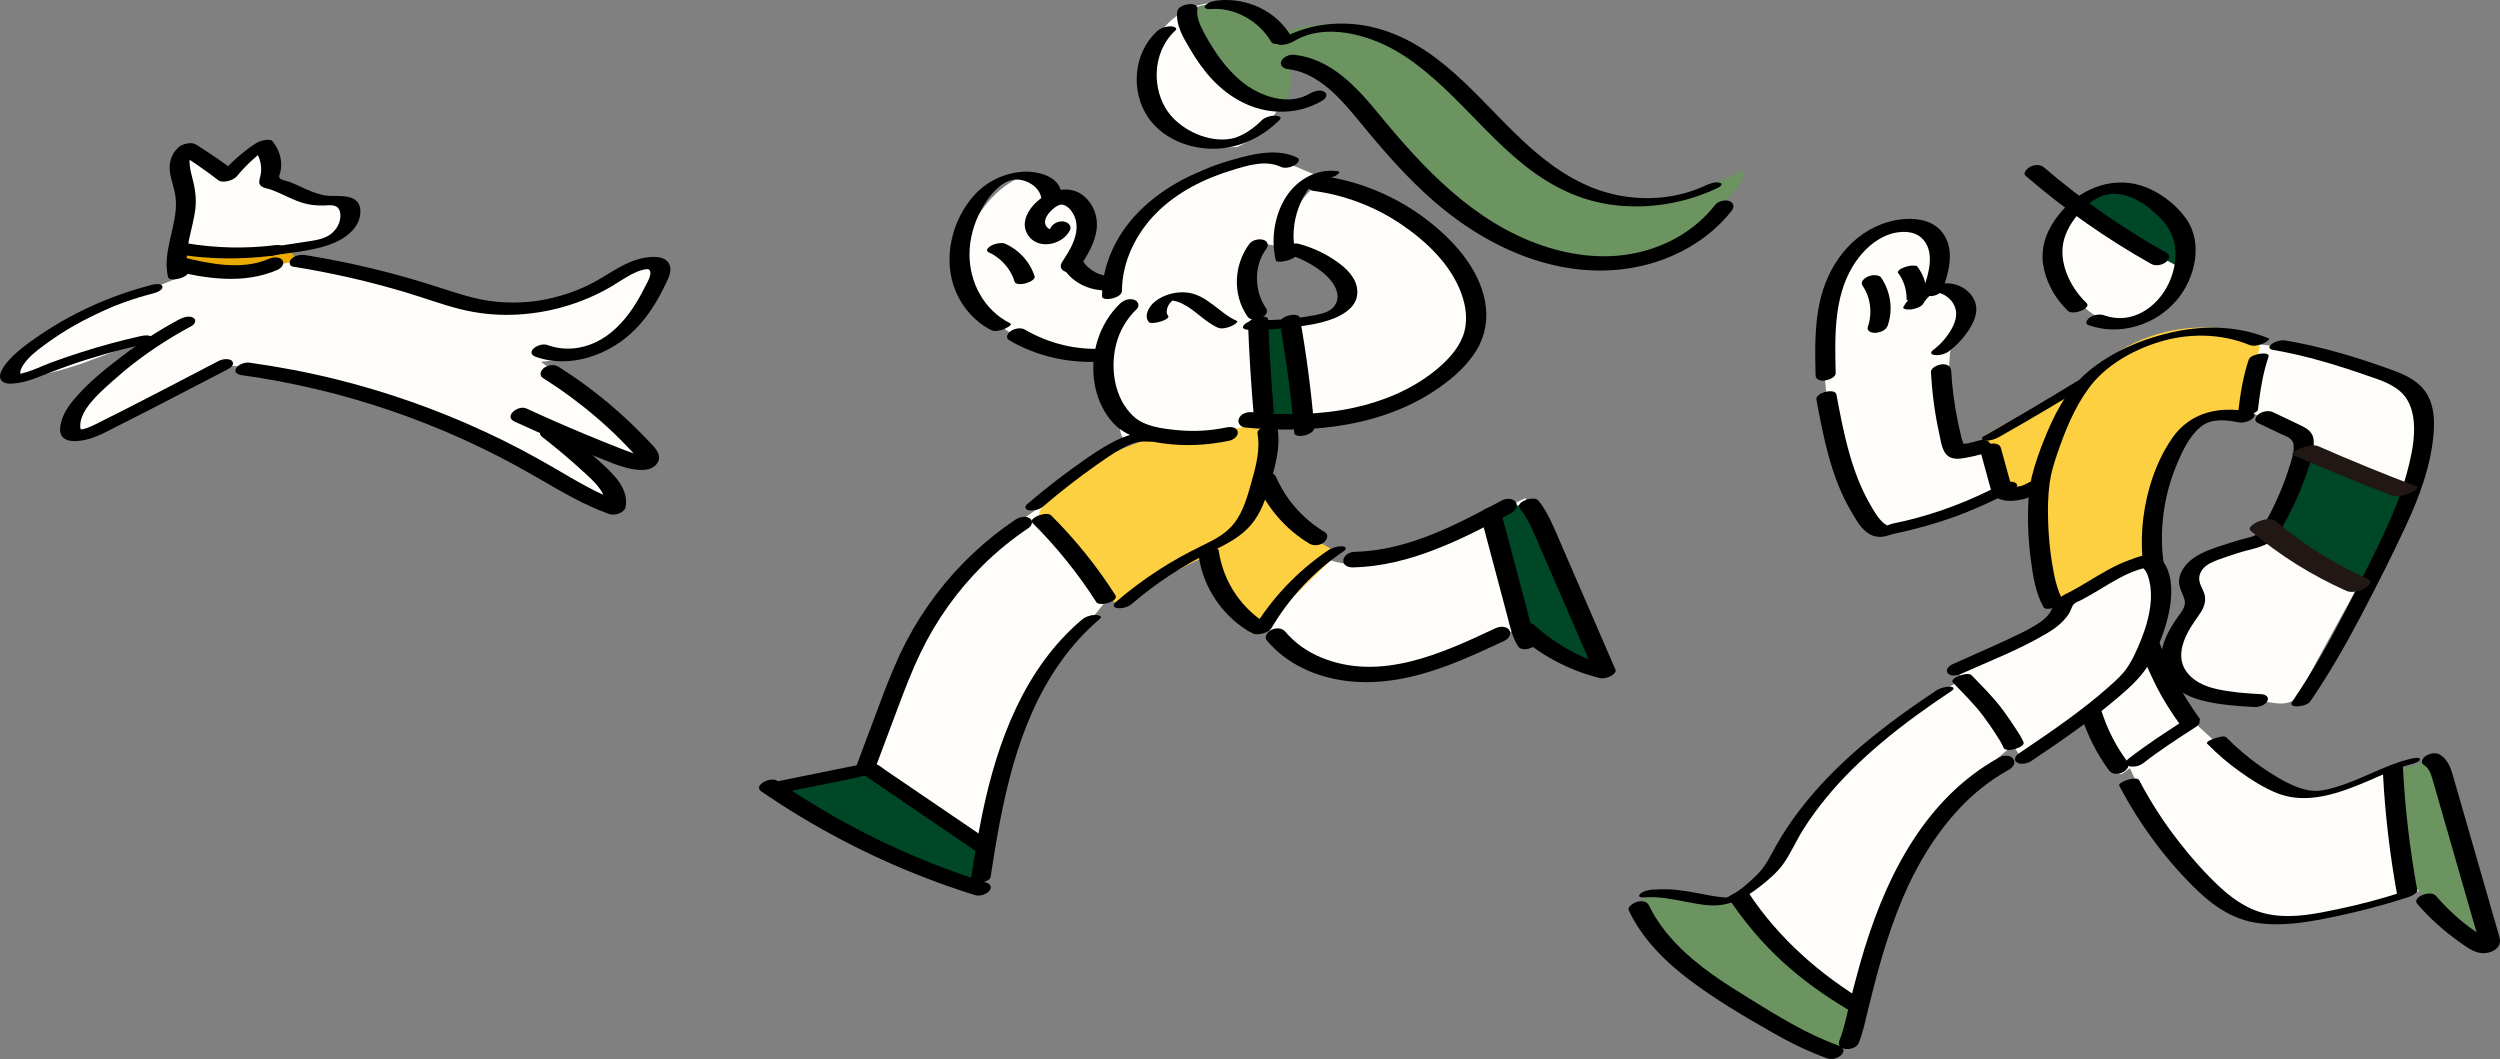 <svg viewBox="0 0 714.75 302.76" height="302.76" width="714.75" xmlns="http://www.w3.org/2000/svg" data-name="レイヤー 1" id="_レイヤー_1">
  <rect x="0" y="0" width="714.75" height="302.76" fill="#808080" stroke="none"/>
  <defs>
    <style>
      .cls-1 {
        fill: #6b9460;
      }

      .cls-1, .cls-2, .cls-3, .cls-4, .cls-5, .cls-6, .cls-7, .cls-8 {
        stroke-width: 0px;
      }

      .cls-2 {
        fill: #004727;
      }

      .cls-3 {
        fill: #000;
      }

      .cls-4 {
        fill: #fdd041;
      }

      .cls-5 {
        fill: #fffdfa;
      }

      .cls-6 {
        fill: #004522;
      }

      .cls-7 {
        fill: #eaaa00;
      }

      .cls-8 {
        fill: #211815;
      }
    </style>
  </defs>
  <g>
    <g>
      <path d="M347.18,42.29c-7.86.22-15.48-5.09-18.31-12.76-2.83-7.67-.7-17.21,5.13-22.93,1.65-1.62,3.56-2.94,5.6-3.93,9.72-4.68,22.3-.29,27.21,9.49,4.9,9.78-1.39,24.82-13.11,29.85l-6.52.28Z" class="cls-5"></path>
      <path d="M306.82,75.67c1.97-3.58,3.78-10.61,2.36-14.45-.65-1.75-1.86-3.53-3.7-3.88-1.17-.22-2.38.18-3.55-.05-3.62-.72-4.41-6.73-8.1-7-.87-.06-1.73.25-2.53.6-7.99,3.55-12.79,11.72-16.5,19.64-.56,1.19-1.11,2.4-1.23,3.71-.15,1.53.3,3.06.89,4.48,1.09,2.65,2.62,5.09,4.45,7.29,7.91,9.48,15.84,14.08,29.12,14.54,3.65.13,9.62,3.24,12.94,1.72,2.62-1.2,5.65-3.1,6.66-6.02,1.26-3.66-.97-7.57-3.49-10.51-3.33-3.88-9.64-3.36-14.09-5.88l-3.23-4.18Z" class="cls-5"></path>
      <path d="M349.15,158.23c3.67,10.82,7.19,15.99,15.69,23.62,4.32,3.88,9.66,8.91,15.43,9.54,3.72.4,10.19,2.68,13.82,1.82,12.81-3.05,25.36-7.21,37.45-12.42.88-.38,1.79-.77,2.75-.8,1.96-.05,3.59,1.38,5.11,2.61,4.79,3.88,10.57,6.53,16.64,7.63.68.12,1.54.13,1.85-.48.19-.38.06-.84-.08-1.24-1.73-5.2-3.46-10.42-5.83-15.37-4.99-10.43-12.79-19.59-15.84-30.75-10.52,5.23-21.23,10.07-32.11,14.51-7.38,3.01-15.56,5.88-23.16,3.45-4.87-1.55-8.8-5.08-13.06-7.9-4.26-2.82-9.53-5.02-14.4-3.46l-4.29,9.23Z" class="cls-5"></path>
      <path d="M342.23,136.47c-2.53,4.4-1.86,9.9-.59,14.81,2.79,10.74,8.14,20.81,15.5,29.13.37.42.82.87,1.38.83.44-.03.8-.36,1.12-.67,7.68-7.53,15.36-15.06,23.04-22.6-5.64-2.55-10.62-6.55-14.32-11.51-2.4-3.22-4.28-6.83-6.96-9.83-2.68-3-6.45-5.39-10.46-5.08l-8.72,4.91Z" class="cls-4"></path>
      <path d="M342.67,127.82c-22.51,3.03-43.98,13.41-60.33,29.19-16.35,15.77-27.49,36.85-31.32,59.25-.16.94-.35,1.96-1.08,2.57-.52.44-1.22.59-1.88.73-8.21,1.66-16.41,3.32-24.62,4.99,6.9,9.56,18.36,14.51,29.25,19.03,7.96,3.3,15.95,6.61,24.25,8.95.57.16,1.18.31,1.73.09.68-.27,1.13-.99,1.3-1.71,5.61-23.45,9.74-36.99,17.92-57.37,2.86-7.11,8.85-10.76,13.98-16.47,3.08-3.42,10.42-13.55,14.27-16.07,5.06-3.31,10.33-6.3,15.77-8.94,2.98-1.45,6.11-2.86,8.29-5.35,3.35-3.84,3.66-10.01.69-14.15l-8.21-4.73Z" class="cls-5"></path>
      <path d="M362.15,121.59c2.82,10.45,1.29,22.71-6.43,30.31-4.34,4.27-10.12,6.67-15.59,9.36-6.72,3.31-13.16,7.18-19.23,11.57-.33.24-.72.49-1.11.39-.26-.07-.46-.27-.64-.47-6.87-7.42-13.73-14.83-20.6-22.25-.68-.74-1.4-1.54-1.55-2.54-.15-1.02.33-2.03.86-2.92,3.44-5.82,9.24-9.84,15.21-13.03,11.62-6.2,24.58-9.89,37.73-10.75l11.35.33Z" class="cls-4"></path>
      <path d="M350.9,46.75c-15.21,2.13-26.88,15.72-31.09,30.49-4.21,14.77-2.32,30.55.42,45.66.18.98.41,2.05,1.2,2.65.82.63,1.95.55,2.98.45,12.3-1.29,25.57-2.15,37.51-5.43-.58-7.97-3.29-16.38-3.8-24.72-.54-8.84-.46-17.73.36-26.55,3.39.41,5.22.85,8.61,1.26,1.68-7.16-.95-14.86,10.81-19.91-6.32-2.17-10.16-4.97-16.83-5.41l-10.17,1.49Z" class="cls-5"></path>
      <path d="M379.48,51.58c10.76,2.78,35.3,15.96,40.59,25.73,1.45,2.68,2.66,5.53,3.23,8.52,1.89,9.94-3.91,16.21-12.02,22.27-8.1,6.06-20.86,10.58-30.91,11.76-7.49.88-10.94,1.12-18.47.71l-9.1,1.62c-10.08,3.83-21.67,3.47-31.49-.97-2.5-1.13-5.04-2.67-6.22-5.15-.82-1.72-.89-3.69-.84-5.59.16-5.39,1.23-10.76,3.17-15.79.93-2.43,2.54-5.14,5.15-5.29,2.49-.15,5.52,2.02,7.11.1.94-1.14.45-2.95,1.25-4.19.76-1.18,2.41-1.4,3.8-1.22,6.84.87,11.45,7.94,18.19,9.39,2.38.51,4.86.27,7.28,0,6.83-.78,13.62-1.84,20.36-3.18,2.37-.47,5.04-1.2,6.13-3.36.88-1.73.4-3.86-.48-5.59-3.13-6.14-10.34-8.76-16.8-11.17-6.46-2.41,6.21-19.59,10.07-18.59Z" class="cls-5"></path>
      <path d="M363.81,10.76c11.09-6.49,30.14-4.05,40.96,2.89,10.82,6.94,19.05,17.14,28.29,26.07,9.24,8.93,20.43,17.02,33.25,17.87,11.31.75,22.12-4.22,32.36-9.06.04,5.54-7.38,10-11.26,13.97-15.07,15.42-36.52,16.43-55.89,6.94-19.36-9.49-33.64-26.74-46.55-44-3.98-5.32-12.25-11.91-18.21-8.98l-2.96-5.69Z" class="cls-1"></path>
      <path d="M362.93,29.71c-9.74-3.82-17.04-10.75-21.25-20.32-.29-.65-1.25-4.31-1.07-5,.14-.52.4-1.44.79-1.81,2.21-2.07,7.7-1.05,10.7-.67,2.28.29,4.41,1.33,6.32,2.6,5.99,3.97,10.35,10.63,10.69,17.81.12,2.46-.3,5.12-2.01,6.91" class="cls-1"></path>
      <path d="M428.16,147.62c1.26,9.34,3.57,18.54,6.86,27.38.65,1.75,1.36,3.53,2.57,4.96,1.26,1.49,2.98,2.51,4.66,3.49,5.91,3.47,10.09,7.32,16.78,8.79-9.11-13.39-13.31-28.57-19.06-43.71-.3-.79-.72-2.4-1.54-2.61-.44-.11-1.99-2.05-2.42-1.93-1.96.54-4.5.98-6.47,1.51" class="cls-2"></path>
      <path d="M223.15,225.32c6.58-1.04,11.5-2.96,18.08-4,1.51-.24,5.32-1.92,6.84-1.76,2.25.24,3.67,3.66,5.65,4.75,8.67,4.79,17.16,9.92,25.42,15.39.54.36,1.1.74,1.39,1.31.29.59.26,1.28.22,1.93-.22,3.43-.43,6.86-.65,10.28-9.85-3.75-19.7-7.5-29.51-11.37-9.42-3.72-18.99-7.66-26.66-14.28" class="cls-2"></path>
      <path d="M361.82,120.22c.04-8.73-.29-17.46-.99-26.16,1.72-.26,3.43-.53,5.15-.79.28-.04.6-.08.83.09.22.16.29.45.35.72,1.68,8.13,3.36,16.25,5.04,24.38.1.48.17,1.04-.16,1.39-.29.3-.77.31-1.19.29-2.2-.08-4.4-.16-6.59-.25" class="cls-6"></path>
    </g>
    <g>
      <path d="M336.57,3.27c-.46,3.96,1.76,7.51,3.69,10.79,1.83,3.11,3.9,6.09,6.38,8.72,4.99,5.3,11.64,8.95,19.02,9.15,4.41.12,8.74-.94,12.52-3.24.91-.55,1.56-1.77.44-2.46s-3-.17-4.06.47c-6.19,3.77-14.48.84-19.69-3.48-3.03-2.51-5.55-5.6-7.7-8.88-1.12-1.71-2.17-3.48-3.11-5.29-1.03-1.98-2-4.14-1.74-6.41.29-2.49-5.49-1.52-5.74.63h0Z" class="cls-3"></path>
      <path d="M360.62,34.51c-1.66,1.63-3.52,3.08-5.62,4.1-1.59.77-2.79,1.09-4.4,1.23-3.22.27-6.71-.59-9.68-2.08-2.7-1.35-5.26-3.36-7.03-5.83-2.29-3.19-3.31-7.29-3.19-11.18.14-4.51,1.97-8.92,5.3-11.99,1-.92-.86-1.26-1.43-1.24-1.36.04-2.8.52-3.8,1.44-6.8,6.26-7.63,17.37-2.36,24.84,4.65,6.59,13.44,9.47,21.21,8.57,6.21-.72,11.81-3.73,16.23-8.08.96-.94-.83-1.26-1.43-1.24-1.32.04-2.84.5-3.8,1.44h0Z" class="cls-3"></path>
      <path d="M368.09,19.74c8.95,1,15.36,8.66,20.72,15.18,6.66,8.1,13.48,16.01,21.44,22.88,15.73,13.57,36.5,22.68,57.54,18.55,10.55-2.07,20.67-7.61,27.34-16.16.8-1.02.56-2.25-.72-2.7s-3.19,0-4.04,1.08c-5.43,6.96-13.2,11.52-21.7,13.54-9.18,2.19-18.9,1.12-27.8-1.93-19.6-6.72-33.89-22.02-46.69-37.61-6.3-7.67-13.63-15.73-24.08-16.9-1.34-.15-3.11.44-3.73,1.73s.54,2.21,1.73,2.34h0Z" class="cls-3"></path>
      <path d="M369.99,11.74c6.95-4.17,15.83-2.89,23.06-.11,8.59,3.3,15.8,9.56,22.3,15.92s12.65,13.34,19.79,19.15c7.11,5.79,15.24,10.17,24.36,11.65,10.66,1.74,21.77.01,31.52-4.58.56-.27,1.87-1.12.69-1.51s-2.96.23-4,.72c-7.9,3.72-16.87,4.54-25.4,2.79-9.11-1.87-16.97-6.79-23.92-12.82-13.72-11.89-24.75-28.49-42.76-34.3-9.87-3.19-21.04-2.5-30.03,2.89-.94.57-.69,1.22.34,1.28,1.36.08,2.88-.39,4.04-1.08h0Z" class="cls-3"></path>
      <path d="M346.05,2.6c6.81-.62,13.96,3.39,17.44,9.44.87,1.52,6.28-.55,5.72-1.53-4.16-7.26-12.48-11.17-20.73-10.42-1.25.11-2.93.43-3.81,1.41s.76,1.16,1.39,1.1h0Z" class="cls-3"></path>
      <path d="M366.82,72.25c4.03,1.09,7.82,2.89,11.12,5.45,2.75,2.14,6.11,6.24,3.57,9.8-.69.97-1.96,1.62-2.68,1.87-1.86.63-3.87.92-5.8,1.22-4.52.71-9.08,1.01-13.65.94-1.18-.02-3.06.45-3.8,1.46-.78,1.07.68,1.3,1.45,1.31,4.33.06,8.65-.2,12.94-.76,3.85-.51,7.91-1.08,11.53-2.57,2.95-1.21,6.19-3.31,6.53-6.79.36-3.75-2.26-6.72-5.07-8.83-3.43-2.59-7.38-4.48-11.52-5.6-1.31-.35-2.84-.01-4.02.63-.55.3-1.93,1.5-.6,1.86h0Z" class="cls-3"></path>
      <path d="M333.89,90.18c-.51-.57-.3-1.77-.06-2.4.29-.76.77-1.34,1.38-1.87.28-.24.36-.16-.01-.09-.41.08-.67.06-.12.11.96.08,1.9.39,2.77.8,3.78,1.79,6.47,5.21,10.29,6.93,1.1.5,2.6.08,3.68-.32.23-.08,2.61-1.22,1.7-1.63-5.06-2.29-8.41-7.46-14.25-8.08-3.13-.33-6.66.64-9.12,2.62-1.55,1.24-3.29,4.06-1.64,5.88.25.28,1.19.2,1.46.18.74-.06,1.53-.24,2.23-.5.49-.18,2.38-.88,1.7-1.63h0Z" class="cls-3"></path>
      <path d="M350.47,122.23c-4.61.97-9.37,1.2-14.06.73-4.17-.42-9.33-1.02-12.49-4.06-5.31-5.08-6.54-13.45-4.85-20.32.96-3.9,3.01-7.44,5.91-10.21.96-.92.44-2.27-.71-2.66-1.41-.49-3.01.09-4.04,1.08-6.07,5.82-8.69,14.66-7.29,22.89.69,4.07,2.49,8.24,5.33,11.28,3.69,3.94,9.09,5.08,14.25,5.8,6.32.88,12.73.54,18.97-.77,1.1-.23,2.7-1.34,2.35-2.65-.37-1.4-2.29-1.34-3.36-1.12h0Z" class="cls-3"></path>
      <path d="M375.64,54.59c8.85,1.2,17.36,4.43,24.78,9.41,7.26,4.88,14.38,11.58,17.41,19.98,1.41,3.89,1.91,8.23.4,12.18s-4.8,7.32-8.2,10.02c-6.66,5.29-14.58,8.54-22.83,10.36-9.58,2.1-19.55,2.25-29.28,1.31-1.39-.13-3.12.41-3.71,1.8-.55,1.29.51,2.45,1.79,2.58,19.04,1.83,39.69-.22,55.7-11.58,4.01-2.85,7.84-6.26,10.42-10.49s3.36-9.07,2.47-13.92c-1.78-9.65-9.15-17.65-16.68-23.43-8.79-6.74-19.37-11.11-30.34-12.59-1.37-.19-3.13.44-3.71,1.8s.52,2.41,1.79,2.58h0Z" class="cls-3"></path>
      <path d="M370.44,72.87c-1.05-4.57-.77-9.35.92-13.73.78-2.04,1.84-4.09,3.27-5.76.64-.74,1.36-1.44,2.17-1.99.1-.07.72-.51.82-.47-.13-.05-.51.22-.53.13,0-.02.56.04.59.04,1.32.19,2.79-.2,3.99-.75.4-.19,2.02-1.22.72-1.4-6.39-.9-12.37,2.97-15.35,8.42-2.82,5.16-3.63,11.34-2.31,17.05.26,1.14,6.01-.27,5.72-1.53h0Z" class="cls-3"></path>
      <path d="M320.77,83.16c.02-8.31,4-16.39,9.79-22.22,5.99-6.03,13.76-9.9,21.83-12.33,4.38-1.32,9.4-2.96,13.8-.9,1.21.57,2.96.09,4.04-.56.75-.45,1.75-1.56.53-2.14-4.98-2.34-10.72-1.37-15.84-.04-4.88,1.27-9.71,2.91-14.26,5.09-8.88,4.26-16.99,10.56-21.67,19.39-2.52,4.76-3.92,9.83-3.93,15.23,0,1.66,5.71.62,5.72-1.53h0Z" class="cls-3"></path>
      <path d="M361.93,88.07c-3.4-4.89-3.45-12.14.05-16.85.76-1.02.6-2.19-.71-2.63-1.23-.42-3.23-.01-4.04,1.08-4.52,6.09-4.92,14.57-.54,20.87,1.4,2.02,6.88-.12,5.25-2.47h0Z" class="cls-3"></path>
      <path d="M308.51,76.62c2.23-3.45,4.57-7.06,5.04-11.25.39-3.5-.96-7.05-3.67-9.32-3.41-2.85-8.12-2.16-11.6.16-3.16,2.11-6.71,6.39-4.74,10.37,2.49,5.05,10.05,3.77,12.35-.74.65-1.28-.6-2.35-1.77-2.51-1.42-.2-3.05.48-3.71,1.78-.14.28-.05.17-.27.38.27-.26-.36.27.03-.02-.38.28-.22.1-.03.03-.2.07-.23.15-.15.04.05-.08.23,0,.3-.02-.1.02-.42-.09-.14-.01-.62-.18-1.3-.93-1.37-1.85-.09-1.19.68-2.28,1.43-3.11s1.67-1.56,2.65-1.96c-.38.16.31-.08.44-.11-.4.08.27,0,.4,0-.47,0,.09.03.27.06-.42-.07.25.09.4.15.05.02.5.24.28.12-.2-.11.15.1.15.1.21.14.41.28.61.44.39.31.54.5.9.98,1.38,1.84,1.73,3.98,1.33,6.25-.53,3.01-2.3,5.73-3.93,8.25-1.99,3.07,3.32,4.1,4.81,1.8h0Z" class="cls-3"></path>
      <path d="M288.82,92.44c-7.39-3.68-11.66-11.58-11.64-19.71,0-4.45,1.25-8.86,3.36-12.76,1.75-3.22,4.41-6.93,7.98-8.29s8.95,1.32,9.23,5.31c.07,1.03,5.83.03,5.72-1.53-.37-5.07-6.83-6.6-10.94-6.36-5.27.31-10.41,2.73-13.95,6.65-6.56,7.25-9.2,18.51-5.3,27.66,2,4.69,5.57,8.7,10.15,10.98,1.06.53,2.64.06,3.68-.33.25-.09,2.59-1.18,1.7-1.62h0Z" class="cls-3"></path>
      <path d="M282.73,72.18c.33.14.64.31.96.47.16.09.16.08-.01-.01.08.04.15.09.23.13.15.09.3.19.45.28.56.36,1.09.77,1.59,1.21,1.04.91,1.95,1.96,2.7,3.12l-.19-.29c.7,1.09,1.25,2.26,1.63,3.49.13.42.7.56,1.06.61.67.1,1.48-.01,2.11-.2s1.39-.44,1.93-.89c.29-.24.75-.63.61-1.06-1.31-4.2-4.47-7.61-8.47-9.39-.52-.23-1.32-.16-1.85-.09-.71.1-1.54.34-2.17.71-.69.41-1.8,1.35-.59,1.89h0Z" class="cls-3"></path>
      <path d="M304.2,76.92c2.75,4.25,7.94,6.43,12.91,6.07.74-.05,1.56-.34,2.15-.79.43-.33.97-.93,1-1.51.07-1.43-1.45-1.94-2.64-1.85-.24.02-.47.03-.71.03-.46,0-.01-.02.18,0-.1-.02-.21,0-.32-.02-.5-.03-.99-.12-1.49-.2-.32-.05.65.17.12.03-.1-.03-.2-.05-.31-.08-.23-.06-.46-.14-.68-.21s-.45-.16-.67-.26c-.12-.05-.24-.1-.36-.16-.18-.08-.37-.28.05.03-.37-.28-.84-.46-1.23-.73s-.77-.56-1.13-.87c-.02-.02-.38-.37-.14-.13s-.12-.12-.13-.14c-.17-.17-.33-.35-.48-.53-.33-.38-.62-.79-.9-1.21-.32-.49-1.09-.74-1.62-.81-.71-.09-1.62.06-2.25.39-1.06.55-2.15,1.7-1.36,2.92h0Z" class="cls-3"></path>
      <path d="M288.54,97.29c8,4.65,17.23,6.68,26.45,6.07,1.14-.08,3.01-.82,3.2-2.14.19-1.39-1.59-1.63-2.56-1.57-7.89.53-15.79-1.44-22.61-5.41-1.21-.7-2.98-.32-4.07.43-.87.6-1.61,1.91-.4,2.61h0Z" class="cls-3"></path>
      <path d="M331.39,123.38c-7.64-.69-14.19,3.17-20.25,7.33s-11.87,8.63-17.44,13.39c-.87.74-.67,1.6.48,1.79,1.28.22,3.04-.23,4.04-1.08,4.86-4.16,9.91-8.1,15.14-11.79,2.4-1.69,4.81-3.4,7.39-4.8,2.17-1.19,4.56-2.2,7.09-1.97,1.37.12,2.95-.18,4.04-1.08.83-.69.75-1.68-.48-1.79h0Z" class="cls-3"></path>
      <path d="M295.16,149.47c6.94,6.91,13.1,14.56,18.37,22.81.23.36,1.2.39,1.51.39.74,0,1.55-.19,2.24-.46.8-.32,2.23-1.06,1.59-2.07-5.27-8.25-11.43-15.9-18.37-22.81-1.28-1.27-6.66.82-5.33,2.14h0Z" class="cls-3"></path>
      <path d="M323.47,172.76c7.08-6.12,14.88-11.17,23.28-15.28,3.93-1.92,7.94-3.97,10.84-7.34s4.22-7.37,5.4-11.41c1.55-5.3,3.21-10.84,2.24-16.4-.28-1.61-6.03-.29-5.72,1.53.85,4.88-.49,9.68-1.82,14.35-1.11,3.9-2.25,8-4.74,11.27s-6.09,4.98-9.65,6.72c-4.06,1.98-8,4.15-11.8,6.6-4.39,2.83-8.58,5.94-12.54,9.36-.84.73-.71,1.52.45,1.69,1.25.19,3.06-.24,4.04-1.08h0Z" class="cls-3"></path>
      <path d="M342.7,158.84c1.26,9.29,7.07,17.72,15.3,22.22,1.4.76,4.7-.1,5.51-1.48,5.17-8.77,12.24-16.33,20.69-22.02.9-.61.71-1.28-.36-1.36-1.32-.1-2.94.34-4.04,1.08-8.94,6.03-16.45,13.97-21.93,23.26l5.51-1.48c-8.11-4.43-13.72-12.6-14.96-21.76-.17-1.23-5.93-.05-5.72,1.53h0Z" class="cls-3"></path>
      <path d="M359.12,137.93c3.15,7.25,8.45,13.43,15.25,17.5,1.21.73,3,.53,4.1-.35.86-.7,1.58-2.17.31-2.93-6.13-3.67-11.09-9.19-13.94-15.75-.56-1.28-2.13-1.55-3.38-1.17-.92.28-2.91,1.39-2.34,2.7h0Z" class="cls-3"></path>
      <path d="M433.42,181.02c6.77,6.2,14.97,10.58,23.86,12.82,1.03.26,2.3-.04,3.2-.53.51-.28,1.73-1.05,1.39-1.83-3.65-8.42-7.29-16.84-10.94-25.26-1.81-4.17-3.61-8.34-5.42-12.51-1.59-3.68-3.13-7.46-5.7-10.6-1.29-1.57-6.78.46-5.3,2.27,2.5,3.05,3.93,6.73,5.48,10.31,1.81,4.17,3.61,8.34,5.42,12.51,3.58,8.27,7.16,16.53,10.74,24.8l4.6-2.36c-8.21-2.07-15.8-6.19-22.04-11.9-.97-.89-2.7-.57-3.79-.1-.64.28-2.49,1.47-1.5,2.37h0Z" class="cls-3"></path>
      <path d="M386.73,162.23c16.34-.37,31.21-8.04,45.32-15.56,1.07-.57,2.16-1.9,1.31-3.11s-2.77-1.12-3.91-.52c-13.18,7.03-27,14.4-42.28,14.74-1.3.03-3,.98-3.12,2.4-.13,1.5,1.48,2.06,2.68,2.04h0Z" class="cls-3"></path>
      <path d="M362.22,183.13c5.65,6.74,13.98,10.42,22.59,11.53,9.93,1.27,19.8-.92,29.07-4.39,5.55-2.08,10.92-4.58,16.28-7.1,1.09-.51,2.15-1.9,1.32-3.07s-2.75-1.04-3.9-.5c-15.31,7.22-33.01,15.38-49.91,8.35-3.93-1.63-7.49-4.12-10.24-7.39-.94-1.12-2.67-1.11-3.9-.5-.99.49-2.26,1.94-1.32,3.07h0Z" class="cls-3"></path>
      <path d="M423.37,147.66c1.71,6.44,3.42,12.88,5.14,19.32.83,3.14,1.67,6.28,2.5,9.42.77,2.9,1.36,5.93,3.07,8.45,1.31,1.93,6.81-.14,5.26-2.41s-2.04-5.38-2.75-8.05l-2.5-9.42c-1.67-6.28-3.34-12.56-5.01-18.84-.64-2.4-6.36-.88-5.72,1.53h0Z" class="cls-3"></path>
      <path d="M290.32,148.55c-8.67,5.84-16.41,13.11-22.71,21.46-3.17,4.19-6.01,8.62-8.45,13.28-2.77,5.31-5,10.88-7.12,16.48-2.49,6.59-4.94,13.19-7.41,19.79-1.11,2.98,4.6,2.75,5.43.53,2.16-5.78,4.32-11.56,6.49-17.33s4.15-10.99,6.71-16.28c4.45-9.21,10.43-17.59,17.69-24.81,4.01-3.99,8.41-7.55,13.1-10.71.96-.64,1.49-2.03.35-2.78-1.2-.79-2.99-.35-4.09.39h0Z" class="cls-3"></path>
      <path d="M222.93,226.78c7.53-1.52,15.05-3.04,22.58-4.57.98-.2,2.74-1.2,2.41-2.44-.35-1.32-2.36-1.1-3.31-.91-7.53,1.52-15.05,3.04-22.58,4.57-.98.2-2.74,1.2-2.41,2.44.35,1.32,2.36,1.1,3.31.91h0Z" class="cls-3"></path>
      <path d="M217.69,226.28c14.57,10.01,30.3,18.28,46.79,24.66,4.69,1.81,9.43,3.46,14.23,4.96,1.32.41,3.1-.08,4.04-1.08.88-.94.57-2.06-.66-2.45-16.58-5.17-32.51-12.27-47.44-21.15-4.25-2.53-8.42-5.21-12.5-8.01-1.84-1.26-6.99,1.34-4.47,3.07h0Z" class="cls-3"></path>
      <path d="M283.2,250.78c3.27-21.25,7.26-43.51,19.96-61.44,3.25-4.59,7.02-8.79,11.31-12.42,1.03-.88-.89-1.15-1.4-1.13-1.36.07-2.77.53-3.81,1.42-16.34,13.86-24.09,34.69-28.34,55.12-1.34,6.42-2.38,12.9-3.38,19.39-.25,1.59,5.42.59,5.66-.93h0Z" class="cls-3"></path>
      <path d="M244.91,220.31l-.06.11,5.17-1.59.2.12-1.85,1.09.27-.09-3.33.5c.64.16,1.36.88,1.9,1.25.69.47,1.38.94,2.06,1.4,1.44.98,2.89,1.97,4.33,2.95,2.82,1.92,5.64,3.84,8.46,5.76,5.64,3.84,11.28,7.68,16.92,11.51.89.6,2.78-.07,3.66-.38.31-.11,2.51-.99,1.73-1.52-6.95-4.73-13.89-9.45-20.84-14.18-3.44-2.34-6.88-4.68-10.32-7.02-.8-.55-1.66-1.31-2.55-1.7-.99-.44-2.21-.19-3.21.08-.81.22-2.51.59-2.87,1.42-.24.56.16.85.7.95.96.17,2.05-.1,2.95-.38.69-.22,1.82-.53,2.22-1.21l.06-.11c.5-.84-2.03-.49-2.26-.45-.97.18-2.8.54-3.37,1.5h0Z" class="cls-3"></path>
      <path d="M356.82,92.8c.34,8.72.88,17.43,1.64,26.12.14,1.64,5.89.48,5.72-1.53-.75-8.69-1.3-17.4-1.64-26.12-.06-1.58-5.79-.51-5.72,1.53h0Z" class="cls-3"></path>
      <path d="M365.92,92.45c1.86,10.36,3.24,20.8,4.11,31.29.15,1.84,5.9.63,5.72-1.53-.88-10.49-2.25-20.93-4.11-31.29-.34-1.92-6.09-.55-5.72,1.53h0Z" class="cls-3"></path>
    </g>
  </g>
  <g>
    <g>
      <path d="M604.93,92.7c-7.5-1.87-13.74-8.08-15.65-15.56-1.2-4.72-.72-9.91,1.67-14.16,2.51-4.45,7.07-7.67,12.09-8.65,5.02-.98,10.41.26,14.56,3.24,6.06,4.34,9.21,12.39,7.71,19.69-1.5,7.3-7.56,13.46-14.84,15.07l-5.54.37Z" class="cls-5"></path>
      <path d="M587.71,131.89c-13.62,10.42-30.36,15.74-46.72,20.88-1.06.33-2.17.67-3.27.51-1.44-.21-2.62-1.23-3.6-2.31-4.04-4.42-6.12-10.27-7.72-16.04-4.04-14.59-5.67-29.84-4.79-44.96.22-3.72.61-7.53,2.3-10.85,1.57-3.1,4.18-5.56,7-7.57,4.47-3.18,9.63-5.39,15.03-6.43,2.87-.55,6.32-.57,8.12,1.73.91,1.16,1.19,2.68,1.35,4.14.36,3.22.31,6.49-.14,9.7-.08.59-.18,1.22.04,1.78.76,1.93,3.76.97,5.64,1.86,1.93.92,2.17,3.68,1.32,5.64-.85,1.96-2.45,3.51-3.41,5.42-1.06,2.12-1.28,4.55-1.45,6.92-.6,8.05-.93,16.12-1.02,24.2-.01,1.2.05,2.56.94,3.36.94.85,2.4.7,3.64.43,8.94-1.92,17.38-7.27,26.48-6.35l.29,7.95Z" class="cls-5"></path>
      <path d="M602.18,104.22c-10.74,6.79-21.72,13.21-32.91,19.24-.58.31-1.2.67-1.49,1.26-.34.72-.09,1.57.17,2.32,1.33,3.95,2.66,7.91,4,11.86.49,1.44,1.25,3.13,2.76,3.32.8.1,1.57-.27,2.28-.64,11.1-5.84,19.99-15.74,24.61-27.39l.57-9.98Z" class="cls-4"></path>
      <path d="M629.25,97.57c19.88.07,39.73,3.71,58.34,10.7,1.47.55,3.01,1.18,3.92,2.45,1.08,1.51,1.02,3.53.85,5.38-2.67,29.22-20.73,54.31-33.94,80.51-.62,1.23-1.27,2.51-2.35,3.36-2,1.56-4.84,1.23-7.34.82-2.45-.4-4.91-.8-7.36-1.2-5.24-.86-10.68-1.79-14.99-4.89-4.31-3.09-7.08-9.03-4.86-13.85,1.33-2.89,4.23-4.99,4.99-8.08.79-3.17-.89-6.59-.04-9.75.98-3.65,4.93-5.61,8.6-6.51,3.67-.9,7.65-1.26,10.66-3.54,2.12-1.61,3.5-3.99,4.73-6.35,3.01-5.78,5.48-11.84,7.38-18.08.32-1.05.62-2.22.16-3.23-.46-1-1.54-1.53-2.54-1.99-7-3.2-13.99-6.4-20.99-9.59-4.13-1.89-8.96-4.95-8.45-9.45l3.25-6.72Z" class="cls-5"></path>
      <path d="M628.58,119.95c-8.84,11.53-10.95,26.71-12.52,41.15-.18,1.65-.4,3.41-1.48,4.68-.88,1.03-2.18,1.56-3.45,2.04-6.74,2.55-13.68,4.56-20.75,5.99-.97.2-1.97.38-2.93.16-2.69-.61-3.72-3.84-4.18-6.56-1.97-11.68-2.21-23.79.72-35.27,2.93-11.48,9.21-22.3,18.63-29.48,11.75-8.95,28.1-11.5,42.01-6.54.51.18,1.05.4,1.35.86.34.54.23,1.23.11,1.86-.96,5.01-1.92,10.03-2.88,15.04-.38,1.96-.81,4.05-2.2,5.49,0,0-3.44-.67-5.75-1.07l-6.7,1.65Z" class="cls-4"></path>
      <path d="M590.49,180.79c-34.05,12.45-66.28,33.86-83.84,65.58-1.58,2.86-3.26,6-6.27,7.27-1.72.73-3.91,3.68-5.78,3.67-7.04-.04-13.82-3.03-20.87-3.07-1.33,0-1.16,1.4-2.27,2.14-2.93,1.95-1.24,6.52.91,9.3,12.11,15.62,28.69,23.72,46.28,32.73,1.9.97,4.05,1.98,6.1,1.35,2.32-.72,3.52-3.22,4.43-5.47,10.58-26.31,18.57-55.1,38.97-74.79,8.71-8.41,19.24-14.66,28.93-21.91,3.05-2.28,6.2-4.94,7.1-8.64.9-3.7-1.86-8.39-5.63-7.91l-8.08-.26Z" class="cls-5"></path>
      <path d="M601.25,189.99c2.53,26.45,15.83,49.45,34.87,67.99.88.86,7.24,3.82,8.43,4.17,1.48.43,17.28.94,25.04-1.49,4.28-1.34,25.95-5.42,25.21-8.27-3.65-13.98-10.42-32.03-11.87-32.56-.95-.34-18.04,13.15-32.71,4.62-5.05-2.93-9.91-5.86-14.15-9.87-7.38-6.98-14.9-12.88-20.45-21.38-2.27-3.48-4.63-7.28-8.48-8.85l-5.87,5.64Z" class="cls-5"></path>
      <path d="M601.25,175.62c2.62-.27,4.93,1.69,6.7,3.59,7.2,7.72,12.32,16.92,17.37,26.02.26.47.53.99.44,1.51-.1.57-.62.98-1.1,1.33-5.84,4.29-11.67,8.57-17.51,12.86-.26.19-.55.39-.88.38-.47-.02-.8-.45-1.04-.83-4.36-6.72-8.11-13.9-9.76-21.58-1.65-7.68-1.05-15.93,2.89-22.69l2.9-.59Z" class="cls-5"></path>
      <path d="M587.38,173.79c-1.67,5.52-7.13,9.01-12.54,11.03-5.41,2.02-11.24,3.13-16.09,6.26,6.74,7.69,12.91,15.89,18.42,24.5,8.73-5.03,17.07-10.74,24.93-17.05,6.23-5,12.46-10.88,14.32-18.64,1.32-5.48.28-11.22-.75-16.75-.12-.64-.3-1.37-.89-1.66-.47-.23-1.03-.1-1.53.05-7.97,2.31-15.7,5.43-23.03,9.31l-2.83,2.97Z" class="cls-5"></path>
      <path d="M595.75,58.6c8.35,6.71,17.37,12.59,26.88,17.53.66-1.08.71-2.42.64-3.69-.36-6.42-3.67-12.8-9.2-16.07-5.53-3.27-13.23-2.9-17.92,1.49" class="cls-2"></path>
      <path d="M470.93,255.93c7.64.21,15.29.41,22.93.62.99.03,2.02.06,2.91.5.76.37,1.35,1.01,1.92,1.63,9.16,9.87,19.08,19.03,29.63,27.4.61.48,1.24.99,1.52,1.71.29.76.13,1.6-.03,2.39-.31,1.53-.62,3.06-.93,4.59-.28,1.39-.64,2.91-1.79,3.74-1.21.89-2.88.7-4.35.4-11.22-2.25-21.41-8.24-30.14-15.63-8.73-7.39-18.05-12.86-23.51-24.95" class="cls-1"></path>
      <path d="M686.67,219.38c-.13,10.64.92,21.29,3.13,31.7.21.99.44,2.01,1.04,2.83.45.62,1.07,1.07,1.69,1.52,5.99,4.37,9.72,15.1,17.96,13.11-3.42-15.55-8.54-30.67-13.65-45.76-.48-1.41-1.01-2.9-2.14-3.87s-3.08-1.15-4.01.02" class="cls-1"></path>
      <path d="M649.65,150.74c2.62-7.34,7.95-12.86,10.58-20.19,9.34,1.34,20.4,6.4,28.61,11.05-3.11,9.33-8.7,16.54-12.78,25.49-8.59-2.75-17.42-5.17-23.25-12.06" class="cls-2"></path>
    </g>
    <g>
      <path d="M597.09,92.95c8.98,3.2,19.23,0,25.3-7.21,5.19-6.16,7.58-16.22,2.63-23.21-3.58-5.04-9.83-9.34-15.99-10.17-9.27-1.26-17.82,4.21-22.47,11.99-2.38,3.99-3.22,8.26-2.14,12.81s3.54,8.6,6.81,11.72c1.45,1.39,6.85-.77,5.31-2.24-4.67-4.46-8.26-11.78-6.39-18.31.97-3.39,3.25-6.55,5.77-8.97,2.18-2.1,4.97-3.81,7.85-3.95,5.46-.26,10.56,3.46,14.14,7.23,2.17,2.29,3.53,4.84,3.94,8,.45,3.49-.3,7.17-1.79,10.34-3.27,6.98-10.64,11.96-18.42,9.19-1.31-.47-2.87-.2-4.05.53-.66.41-1.83,1.77-.5,2.24h0Z" class="cls-3"></path>
      <path d="M579.16,50.3c11.1,9.55,23.09,17.99,35.87,25.15,1.23.69,2.96.37,4.08-.42.86-.6,1.62-1.99.38-2.68-12.46-6.97-24.24-15.15-35.07-24.46-1.07-.92-2.59-.86-3.84-.29-.71.33-2.5,1.77-1.42,2.7h0Z" class="cls-3"></path>
      <path d="M589.97,172.07c-1.95-3.44-2.71-7.49-3.33-11.35s-.96-7.7-1.08-11.58-.06-7.41.44-11.08c.37-2.76,1.19-5.44,2.08-8.07,2.21-6.55,4.96-13.39,9.08-19,4.73-6.43,12.26-10.71,19.76-13.1,8.51-2.71,17.93-2.66,26.24.75,1.12.46,2.59.05,3.68-.34.21-.08,2.6-1.22,1.71-1.59-8.47-3.49-17.86-3.77-26.76-1.89s-17.9,5.59-24.93,11.52c-6.16,5.19-9.72,12.5-12.64,19.85-1.26,3.17-2.4,6.4-3.23,9.71s-1.09,6.67-1.17,10.04c-.11,4.69.18,9.41.79,14.06s1.35,9.54,3.65,13.61c.78,1.37,6.16-.75,5.72-1.53h0Z" class="cls-3"></path>
      <path d="M643.51,117.78c-4.06-.81-8.35-.97-12.37.17s-7.58,3.66-10.04,7.21c-4.62,6.65-7.33,14.91-8.32,22.9-.58,4.69-.57,9.46.03,14.15.22,1.75,5.97.49,5.72-1.53-1.2-9.32.09-18.86,3.67-27.55,1.63-3.94,3.7-8.5,7.12-11.21,2.99-2.37,7.15-1.89,10.65-1.18,1.31.26,3.03-.22,4.04-1.08.91-.78.66-1.63-.5-1.87h0Z" class="cls-3"></path>
      <path d="M642.9,102.85c-1.65,4.88-2.42,10.01-3.02,15.11-.13,1.13,1.66.98,2.37.86.74-.13,1.51-.33,2.17-.7.36-.2,1.08-.57,1.13-1.03.6-5.1,1.36-10.24,3.02-15.11.38-1.11-1.85-.94-2.37-.86-.97.17-2.92.61-3.3,1.73h0Z" class="cls-3"></path>
      <path d="M645.44,120.89c2.09,1,4.19,1.99,6.28,2.99,1.75.84,3.9,1.28,4.03,3.52.12,2.1-.64,4.27-1.26,6.24s-1.34,3.98-2.13,5.93c-1.59,3.91-3.45,7.74-5.62,11.36-.94,1.56-1.7,2.2-3.41,2.64-2.1.54-4.17,1.09-6.23,1.78-3.97,1.33-8.71,2.56-11.7,5.69-1.31,1.37-2.38,3.21-2.42,5.15s1.09,3.45,1.58,5.29c.51,1.95-.96,3.52-2,5.01-1.19,1.7-2.31,3.46-3.16,5.36-1.65,3.66-2.29,7.72-.28,11.38s6.14,5.9,10.17,6.96c4.89,1.29,10.13,1.68,15.17,1.94,1.3.07,3.07-.42,3.75-1.65s-.57-1.96-1.64-2.01c-4.25-.22-8.6-.53-12.77-1.46-3.55-.79-7.03-2.31-9.03-5.5-2.15-3.43-.97-7.58.81-10.88.95-1.75,2.11-3.36,3.24-5s1.96-3.47,1.5-5.49c-.38-1.66-1.68-3.16-1.57-4.92s1.3-3.14,2.76-3.99c1.58-.91,3.41-1.46,5.12-2.06,2.05-.72,4.12-1.38,6.22-1.91s4.05-.99,5.82-2.13,2.88-2.82,3.9-4.59c2.08-3.61,3.9-7.37,5.43-11.24.87-2.2,1.68-4.43,2.38-6.68s1.33-4.56,1.07-6.94c-.28-2.51-2.31-3.41-4.34-4.38-2.39-1.14-4.79-2.28-7.18-3.42-1.28-.61-2.92-.34-4.07.45-.79.54-1.7,1.95-.41,2.56h0Z" class="cls-3"></path>
      <path d="M649.83,100.03c9.2,1.57,18.16,4.29,26.96,7.35,3.76,1.31,7.91,2.52,10.56,5.69,2.35,2.81,2.92,6.73,2.83,10.28-.1,4.15-1.09,8.33-2.17,12.32-1.23,4.54-2.88,8.93-4.79,13.23-3.76,8.45-8.03,16.72-12.27,24.94-4.75,9.21-9.8,18.27-15.66,26.83-.71,1.04.63,1.31,1.44,1.29,1.12-.03,3.1-.43,3.8-1.46,5.35-7.82,10.06-16.04,14.47-24.42,4.44-8.45,8.78-17,12.8-25.66s7.23-17.33,7.97-26.55c.3-3.71.13-7.66-1.76-10.97-2.07-3.62-5.69-5.48-9.47-6.88-10.09-3.73-20.5-6.87-31.11-8.68-1.3-.22-3.01.29-4.04,1.08-.93.72-.69,1.42.43,1.61h0Z" class="cls-3"></path>
      <path d="M571.59,124.91c8.86-5.03,17.63-10.22,26.32-15.54.94-.57.7-1.23-.35-1.29-1.35-.08-2.9.38-4.04,1.08-8.69,5.32-17.46,10.5-26.32,15.54-.97.55-.67,1.23.35,1.29,1.38.08,2.86-.41,4.04-1.08h0Z" class="cls-3"></path>
      <path d="M566.34,129.55c.62,2.27,1.25,4.55,1.87,6.82.31,1.14.6,2.3.95,3.43s.92,2.1,1.98,2.64c2.15,1.11,4.97.81,7.26.28,1.91-.44,3.64-1.36,5.34-2.3.86-.48,2.34-1.7,1.39-2.79-.88-1.01-2.77-.94-3.86-.34-.73.4-1.45.8-2.2,1.16-.3.15-.71.24-.99.43.44-.16.56-.2.33-.12-.08.03-.16.06-.25.08-.17.05-.33.1-.5.14-.15.04-.39.04-.52.12l.42-.07c-.12.02-.25.04-.37.05-.37.05-.74.07-1.11.09-.09,0-.81-.03-.4.01s-.27-.04-.35-.04c-.19-.03-.13-.01.16.04-.22-.08-.25-.08-.1,0,.31.1-.33-.28-.18-.12s-.15-.25-.18-.29c.15.27-.08-.23-.1-.3-.15-.44-.26-.91-.39-1.36l-.83-3.03c-.56-2.02-1.11-4.04-1.67-6.06-.36-1.31-2.3-1.39-3.35-1.07s-2.74,1.24-2.37,2.6h0Z" class="cls-3"></path>
      <path d="M557.21,100.4c2.29-1.72,4.21-3.78,5.75-6.19,1.38-2.17,2.58-4.77,1.87-7.38-.63-2.28-2.41-4.07-4.52-5.04-2.77-1.29-6.07-.84-8.87.11-3.02,1.02-5.63,3-7.22,5.77-.57,1,2.01.83,2.35.77,1.14-.2,2.69-.6,3.32-1.68.56-.97,1.31-1.84,2.22-2.5.35-.26.34-.24.6-.38.72-.41-.45.17.31-.15.33-.12.33-.12,0-.01.34-.09.34-.09,0-.02.11-.02.85-.1.33-.05.27-.02.74.01,1.16.12.51.14,1,.33,1.46.61.96.57,1.85,1.38,2.43,2.33,1.48,2.43.89,4.92-.41,7.28s-3.09,4.4-5.22,6.01c-.25.19-.74.58-.64.98s.73.49,1.04.53c1.29.14,3-.3,4.04-1.08h0Z" class="cls-3"></path>
      <path d="M524.82,106.69c-.23-10.15-.6-21.46,4.84-30.48,2.05-3.4,4.99-6.57,8.52-8.36,1.78-.9,3.34-1.38,5.25-1.52s4.12.15,5.67,1.45c4.52,3.8,2.23,10.74.63,15.33-.46,1.31,1.77,1.6,2.55,1.53,1.33-.13,2.74-.79,3.2-2.11,1.8-5.16,3.48-11.32-.19-16.11-3.46-4.51-10.51-4.39-15.46-2.96-10.59,3.07-17.37,12.64-19.6,23.05-1.46,6.81-1.32,13.84-1.16,20.76.03,1.33,1.41,1.64,2.55,1.53.92-.09,3.23-.82,3.2-2.11h0Z" class="cls-3"></path>
      <path d="M532.51,81.68c2.35,3.44,2.86,7.93,1.45,11.95-.17.47.28.99.63,1.2.52.31,1.33.38,1.91.3,1.32-.17,2.74-.76,3.21-2.1,1.6-4.57.79-9.73-1.92-13.71-.3-.44-1.11-.6-1.58-.64-.72-.05-1.6.11-2.25.42-.93.45-2.22,1.44-1.45,2.57h0Z" class="cls-3"></path>
      <path d="M542.78,78.17l.08.1-.17-.24c1.59,2.18,2.44,4.82,2.41,7.51,0,.36.86.46,1.02.48.67.06,1.46-.07,2.1-.25s1.38-.42,1.94-.83c.33-.24.64-.48.65-.92.03-2.88-.95-5.56-2.66-7.85-.22-.3-1.21-.25-1.47-.24-.73.04-1.55.22-2.23.49-.54.21-1.21.46-1.59.91l-.22.31c-.09.21-.04.39.14.53h0Z" class="cls-3"></path>
      <path d="M552.06,106.45c.33,5.93,1.09,11.81,2.39,17.61.52,2.34.8,5.94,3.48,6.83,1.52.51,3.1.17,4.63-.11,1.42-.26,2.82-.59,4.2-1.01,1.09-.33,2.72-1.3,2.35-2.68s-2.3-1.47-3.37-1.15-2.25.63-3.39.86c-.26.05-1,.06-1.21.2-.29.19.22.08.22.06.07-.15-.38-1.18-.43-1.36-.15-.56-.29-1.13-.42-1.7-.29-1.2-.55-2.41-.8-3.63-.96-4.75-1.6-9.57-1.87-14.4-.08-1.39-1.34-1.92-2.63-1.82-1.01.08-3.23.9-3.16,2.28h0Z" class="cls-3"></path>
      <path d="M519.32,114.31c2.03,10.86,4.16,21.99,9.78,31.65,1.26,2.17,2.65,4.76,4.7,6.29,1.12.84,2.38,1.25,3.78,1.25,1.6,0,3.03-.68,4.52-1.01,5.71-1.25,11.31-2.78,16.8-4.77s11.31-4.67,16.73-7.52c.86-.45,1.62-1.6.51-2.21-1.19-.65-2.96-.03-4.05.54-8.7,4.58-17.84,8.13-27.41,10.39-1.26.3-2.54.52-3.8.84-.24.06-1.75.67-1.84.59h0c.7.03.85-.01.47-.12-.14-.19-.67-.4-.86-.56-1.8-1.52-3.12-3.94-4.26-5.96-2.48-4.38-4.24-9.13-5.62-13.96-1.59-5.57-2.68-11.28-3.74-16.97-.36-1.93-6.1-.55-5.72,1.53h0Z" class="cls-3"></path>
      <path d="M560.7,192.64c8.26-3.7,16.9-7.02,24.68-11.68,1.66-.99,3.28-2.14,4.6-3.56.64-.69,1.24-1.45,1.71-2.27.42-.73.65-1.8,1.23-2.43.49-.53,1.47-.81,2.1-1.14.95-.51,1.9-1.03,2.83-1.57,1.73-.99,3.42-2.04,5.13-3.06,3.62-2.16,7.32-4.06,11.5-4.84l-1.5.16c-.32,0-.74-.1-.45-.07-.6-.07-.3-.19-.18-.05.2.21.26.15.43.31.64.61,1.04,1.37,1.31,2.2.75,2.22.98,4.6.84,6.93-.29,4.76-1.88,9.36-3.78,13.69-.92,2.09-1.92,4.16-3.26,6.02s-3.27,3.56-5.06,5.15c-3.73,3.31-7.67,6.38-11.7,9.32-4.59,3.35-9.3,6.53-14.01,9.71-.87.59-1.58,1.85-.42,2.55s3.01.26,4.07-.45c8.43-5.69,16.86-11.42,24.62-18.02,3.79-3.22,7.44-6.52,9.77-10.99,2.19-4.19,3.99-8.83,4.95-13.46.9-4.32,1.18-9.68-1.07-13.65-.68-1.21-1.78-2.3-3.15-2.69-2.13-.6-5.04.63-7.05,1.35-4.26,1.52-8.12,3.91-11.98,6.23-1.82,1.1-3.64,2.17-5.54,3.13-1.16.58-2.32,1.17-3.2,2.15-.81.9-1.16,1.99-1.73,3.03-1.05,1.91-2.85,3.16-4.67,4.25-2.31,1.38-4.75,2.55-7.18,3.68-5.37,2.51-10.81,4.87-16.23,7.3-.89.4-2.28,1.51-1.45,2.58s2.83.66,3.83.22h0Z" class="cls-3"></path>
      <path d="M558.31,195.13c3.1,3.22,6.29,6.3,8.94,9.91,1.14,1.55,2.24,3.13,3.29,4.75.82,1.27,1.69,2.58,2.28,3.98.68,1.62,6.28-.18,5.72-1.53s-1.45-2.71-2.28-3.98c-1.12-1.73-2.3-3.43-3.51-5.1-2.69-3.68-5.92-6.82-9.07-10.1-1.15-1.19-6.5.87-5.35,2.06h0Z" class="cls-3"></path>
      <path d="M595.14,204.93c1.77,5.52,4.44,10.75,7.89,15.41.84,1.13,2.76,1.05,3.89.45,1.01-.54,2.22-1.81,1.34-2.99-3.29-4.43-5.72-9.17-7.4-14.4-.43-1.34-2.21-1.59-3.39-1.23-1.07.32-2.77,1.37-2.32,2.76h0Z" class="cls-3"></path>
      <path d="M611.54,184.94c1.46,3.81,3.11,7.55,4.93,11.2,1.95,3.89,4.24,7.42,6.76,10.95,1.03,1.44,6.23-.81,5.72-1.53-2.52-3.53-4.82-7.06-6.76-10.95-1.83-3.65-3.47-7.39-4.93-11.2-.55-1.43-6.18.33-5.72,1.53h0Z" class="cls-3"></path>
      <path d="M612.98,218.02c2.29-1.8,4.62-3.45,7.13-5.15s5.14-3.39,7.73-5.07c.78-.51,1.69-1.65.49-2.27s-3.02-.15-4.05.52c-5.4,3.51-10.82,7-15.89,10.99-.95.74-.56,1.85.55,2.07,1.42.27,2.93-.21,4.04-1.08h0Z" class="cls-3"></path>
      <path d="M470.17,256.57c4.09-.34,8.13.54,12.13,1.3s7.65,1.5,11.48.53c3.53-.89,6.65-2.77,9.48-5.01,2.49-1.96,5.12-4.2,6.9-6.85,2.05-3.05,3.53-6.48,5.51-9.59s4.13-6.05,6.46-8.88c4.68-5.71,10.02-10.87,15.66-15.63,6.39-5.4,13.19-10.27,20.15-14.9.89-.59.74-1.14-.32-1.21-1.27-.08-2.97.37-4.04,1.08-11.87,7.9-23.44,16.52-33.1,27.09-4.75,5.2-9.04,10.84-12.53,16.97-1.72,3.02-3.06,6.12-5.57,8.58-2.21,2.16-4.55,4.29-7.24,5.83-.5.29-1.32.67-1.56.74.46-.14-.21-.02.02-.02-.26,0-.75-.04-1.09-.07-2.07-.18-4.12-.6-6.16-.99-4.53-.87-9.05-1.62-13.68-1.23-1.15.1-3.04.42-3.83,1.35s.71.95,1.34.89h0Z" class="cls-3"></path>
      <path d="M465.69,260.35c3.89,8.07,10.15,14.39,17.24,19.74,7.45,5.62,15.61,10.45,23.72,15.06,5.08,2.89,10.33,5.5,15.84,7.45,1.3.46,3.12-.08,4.04-1.08s.54-2.09-.67-2.52c-9.19-3.24-17.52-8.48-25.78-13.56-7.21-4.43-14.46-9.08-20.4-15.16-3.3-3.37-6.21-7.19-8.26-11.45-.6-1.24-2.12-1.34-3.33-1.01-.81.22-2.97,1.32-2.38,2.55h0Z" class="cls-3"></path>
      <path d="M531.4,298.21c1.22-3.01,1.87-6.23,2.64-9.38s1.55-6.31,2.39-9.44c1.66-6.22,3.56-12.39,5.87-18.4,4.18-10.88,9.83-21.23,17.84-29.78,4.11-4.4,8.88-8.22,14.16-11.12,1.05-.58,2.17-1.87,1.31-3.09s-2.79-1.12-3.9-.51c-22.12,12.13-33.37,35.81-39.94,59.11-1.02,3.61-1.97,7.25-2.87,10.89s-1.57,7.44-2.99,10.93c-1.26,3.11,4.48,3.27,5.5.77h0Z" class="cls-3"></path>
      <path d="M605.89,224.62c5.95,11.31,13.81,21.98,23.15,30.72,4.56,4.27,9.86,7.56,16.13,8.51,6.66,1.01,13.41,0,19.96-1.3,7.94-1.56,15.76-3.6,23.46-6.08.52-.17,2.35-.89,1.69-1.66s-3.03.09-3.69.3c-6,1.94-12.12,3.55-18.3,4.84s-12.15,2.51-18.25,1.68-10.86-3.87-15.18-7.84-8.46-8.68-12.14-13.43c-4.21-5.42-7.93-11.21-11.13-17.28-.75-1.43-6.2.6-5.72,1.53h0Z" class="cls-3"></path>
      <path d="M691.13,258.46c3.51,4.07,7.55,7.67,11.93,10.78,2.01,1.42,4.18,3.17,6.74,3.27,1.62.06,3.6-.57,4.52-1.99.8-1.23.3-2.52-.08-3.82-3.33-11.58-6.66-23.16-10-34.74-.94-3.25-1.87-6.5-2.81-9.76-.73-2.55-1.51-5.02-3.9-6.48-1.18-.72-3-.3-4.07.44-.89.61-1.59,1.87-.4,2.6,1.44.89,1.93,2.49,2.39,4.03.65,2.22,1.28,4.44,1.92,6.66,1.32,4.6,2.65,9.2,3.97,13.8s2.65,9.2,3.97,13.8c.64,2.22,1.28,4.44,1.92,6.66.32,1.11.64,2.22.96,3.33.18.61,1.09,2.55.74,3.08l.86-.88.15-.07,1.52-.41c.22-.04.11.07,0-.03-.24-.23-.69-.38-.98-.57-.75-.47-1.49-.96-2.22-1.46-1.5-1.03-2.96-2.12-4.37-3.27-2.71-2.22-5.21-4.7-7.5-7.35-1.49-1.72-6.96.43-5.27,2.38h0Z" class="cls-3"></path>
      <path d="M631.1,212.69c2.83,2.88,5.91,5.51,9.19,7.86s7.04,4.79,10.95,6.3c8.46,3.27,17.69-.12,25.6-3.48,4.06-1.73,8.07-3.73,12.36-4.83.46-.12,2.86-.75,2.66-1.52s-2.72-.07-3.06.01c-7.39,1.89-13.94,5.99-21.24,8.07-1.67.48-3.42.95-5.16,1.01-2.04.07-4.08-.47-5.96-1.22-3.56-1.41-6.89-3.52-10.03-5.71-3.56-2.48-6.87-5.28-9.91-8.37-.65-.66-2.94.17-3.66.42-.42.15-2.38.82-1.75,1.46h0Z" class="cls-3"></path>
      <path d="M494.23,256.84c4.42,6.66,9.58,12.8,15.49,18.19s11.89,9.58,18.43,13.51c1.03.62,2.67.15,3.7-.24.31-.12,2.6-1.2,1.67-1.77-13.31-8-24.95-18.22-33.57-31.22-.99-1.5-6.28.68-5.72,1.53h0Z" class="cls-3"></path>
      <path d="M681.28,220.95c.6,11.77,1.98,23.49,4.1,35.08.23,1.28,5.99-.03,5.72-1.53-2.12-11.59-3.5-23.31-4.1-35.08-.06-1.1-5.8-.14-5.72,1.53h0Z" class="cls-3"></path>
      <path d="M643.5,151.8c8.25,6.98,17.5,12.75,27.38,17.15,1.58.7,3.95-.02,5.37-.82.95-.53,2.38-1.86.78-2.57-9.55-4.25-18.42-9.83-26.4-16.58-1.25-1.05-3.66-.4-4.99.13-.67.27-3.36,1.65-2.13,2.7h0Z" class="cls-8"></path>
      <path d="M655.6,130.1c9.29,4.08,18.68,7.92,28.17,11.53,1.49.57,3.44-.01,4.88-.52.27-.1,3.42-1.58,2.31-2.01-9.48-3.61-18.87-7.45-28.17-11.53-1.43-.63-3.5.03-4.88.52-.29.1-3.42,1.52-2.31,2.01h0Z" class="cls-8"></path>
    </g>
  </g>
  <g>
    <path d="M81.68,72.32c9.1,5.23,20.53,6.14,31.75,8.35,11.11,2.19,24.47,8.08,35.37,7.48,13.32-.73,21.75-4.14,31.65-11.58,2.14-1.61,7.03-3.45,7.54-.86.13.66.45,4.29.19,4.91-5.87,14.06-19.59,21.57-33.57,22.85,11.1,7.35,32.28,21.59,30.97,27.72-9.13,4.5-20.61-9.34-32.18-10.44,10.02,6.35,22.25,14.77,22.72,23.45-2.96,3.02-40.6-21.97-63.56-29.83-11.06-3.79-25.36-4.89-36.56-8.28-4.46-1.35-7.6-1.36-12.24-1.66-4.42-.28-9.34,6.07-13.46,7.51-10.5,3.67-19.09,14.54-31.5,11.01,6.5-9.7,16.5-19.93,26.6-26.24-14.97,3.14-25.44,10.8-42.06,11.29.24-5.2,4.12-8.75,9-10.99,14.55-6.68,23.55-11.55,38.45-17.53l2.78-21.57c-1.78-7.65-1.79-16.16.37-15.17.69.32,7.79,3.9,12.01,6.77,1.51,1.03,8.46-8.19,10.27-7.91,2.31.37-1.43,10.39.91,10.34,5.51-.11,8.45,4.98,13.96,5.35,1.54.11,7.92.4,7.96,1.27.14,3.21,1.08,2.3.67,5.47-.17,1.3-6.84,5.23-8.17,5.54-7.51,1.74-11.15,3.35-18.91,3.39" class="cls-5"></path>
    <path d="M82.92,71.1c-4.15.24-11.42,1.51-15.57,1.76-2.07.12-4.16.24-6.2-.13-2.8-.51-5.9-.89-10.24-1.98.58,2.05-1.44,3.85.65,4.59,3.87,1.38,14.09,1.62,18.16,1.23,4.19-.4,11.09-.64,14.94-2.19l-1.75-3.28" class="cls-7"></path>
    <g>
      <path d="M53.74,77.69c-1.39-6.18,1.47-12.1,2.13-18.18.35-3.24-.19-6.08-1.02-9.2-.6-2.28-1.39-5.88.7-7.71l-4.91.78c4.06,2.52,7.99,5.24,11.78,8.15,1.27.97,4.36.02,5.3-1.13,2.79-3.42,6.03-6.33,9.7-8.77l-4.91.78c1.28,1.56,2.03,3.5,2.15,5.53.06.99-.09,1.91-.34,2.86-.22.84-.43,1.75.34,2.39.72.6,1.86.7,2.71,1,1.03.36,2.02.79,3.01,1.24,1.96.89,3.9,1.86,5.95,2.52s3.96.82,6.02.81c1.19,0,2.81-.33,3.87.34,1.36.86,1.24,3.08.81,4.39-.57,1.75-1.86,3.25-3.49,4.09-1.88.97-4.07,1.23-6.13,1.55-2.92.45-5.84.88-8.76,1.32-.9.14-3.07.63-3.3,1.73s1.8.94,2.37.86c5.41-.81,11.09-1.24,16.29-3.01,4.17-1.42,9-4.6,9.03-9.53.03-4.59-4.55-4.5-7.98-4.47-4.52.04-8.23-2.46-12.32-4.04-.76-.29-2.88-.51-2.92-1.43-.02-.47.31-1.1.39-1.56.1-.54.15-1.1.17-1.65.09-2.61-.88-5.02-2.52-7.02-.42-.51-1.68-.34-2.21-.26-.97.15-1.88.49-2.7,1.04-3.94,2.62-7.48,5.8-10.47,9.47l5.3-1.13c-3.79-2.91-7.73-5.62-11.78-8.15-1.3-.81-3.82-.17-4.91.78-2.32,2.04-2.93,4.81-2.4,7.79.3,1.69.89,3.32,1.25,5s.46,3.39.31,5.09c-.56,6.45-3.69,12.69-2.21,19.25.35,1.57,6.09.15,5.72-1.53h0Z" class="cls-3"></path>
      <path d="M43.24,81.49c-11.94,3.08-23.31,8.25-33.39,15.37-2.4,1.69-4.81,3.46-6.83,5.6-1.2,1.27-4.38,4.88-2.36,6.59,1.13.95,3.31.6,4.62.41,1.7-.25,3.35-.78,4.95-1.38,3.08-1.15,6.12-2.41,9.23-3.5,6.96-2.45,14.07-4.45,21.27-6.07.73-.17,2.78-.89,2.54-1.96s-2.59-.56-3.18-.43c-5.75,1.3-11.44,2.84-17.05,4.64-2.89.93-5.77,1.91-8.63,2.97-2.53.94-5.07,2.26-7.69,2.9-.22.05-.99.32-1.15.17.35.32.2-.45.22-.5.06-.2.09-.41.17-.61.42-1.15,1.24-2.17,2.05-3.07,1.68-1.86,3.79-3.34,5.81-4.79,4.23-3.04,8.73-5.67,13.42-7.94,5.32-2.57,10.92-4.56,16.64-6.03.73-.19,2.78-.88,2.54-1.96s-2.59-.58-3.18-.43h0Z" class="cls-3"></path>
      <path d="M51.18,91.34c-5.71,3.07-11.16,6.59-16.32,10.52s-10.02,7.88-14.01,12.7c-1.85,2.24-3.5,4.99-3.66,7.96-.23,4.14,4.36,3.87,7.28,3.21,3.31-.75,6.33-2.49,9.34-4.01,3.23-1.63,6.45-3.27,9.66-4.92,7.16-3.68,14.3-7.4,21.43-11.12.81-.42,2.31-1.33,1.49-2.41-.73-.96-2.94-.57-3.8-.12-11.42,5.96-22.84,11.94-34.37,17.7-1.14.57-2.29,1.17-3.5,1.56-.45.15-1.11.38-1.59.34-.62-.06.09.14.02.01-.18-.29-.21-.57-.22-.9-.05-2.55,1.59-5.05,3.15-6.92,1.73-2.08,3.8-3.92,5.81-5.73,2.18-1.96,4.42-3.84,6.74-5.62,5.08-3.91,10.51-7.36,16.15-10.39.91-.49,1.57-1.71.47-2.36-1.2-.71-2.96-.09-4.06.5h0Z" class="cls-3"></path>
      <path d="M69.13,107.26c29.15,4.05,57.5,13.79,83.02,28.45,7.2,4.13,14.26,8.5,22.12,11.28,1.39.49,4.27-.34,4.58-2,.97-5.08-3.14-9.14-6.55-12.27-4.11-3.78-8.39-7.36-12.81-10.77-1.65-1.28-6.86,1.14-4.5,2.96,4.03,3.11,7.92,6.4,11.68,9.84,2.96,2.71,7.29,6.36,6.43,10.86l4.58-2c-7.05-2.5-13.45-6.46-19.88-10.19-6.35-3.68-12.84-7.08-19.51-10.15-13.52-6.24-27.63-11.21-42.08-14.8-8.23-2.05-16.56-3.62-24.96-4.79-1.25-.17-3.11.49-3.75,1.63-.71,1.25.62,1.81,1.62,1.95h0Z" class="cls-3"></path>
      <path d="M147.15,120.55c5.28,2.43,10.59,4.77,15.95,7.01,2.68,1.12,5.37,2.22,8.07,3.29s5.24,2.21,7.97,2.9,7.26,1.44,8.94-1.6c1.26-2.29-1.07-4.37-2.49-5.88-3.62-3.87-7.49-7.52-11.54-10.93-4.56-3.83-9.38-7.34-14.42-10.52-1.21-.77-2.98-.46-4.09.36-.92.68-1.54,2.11-.33,2.88,5.35,3.38,10.45,7.12,15.26,11.23,2.31,1.97,4.54,4.03,6.69,6.17,1.14,1.13,2.25,2.29,3.35,3.46.5.53,1.01,1.06,1.48,1.61.16.19.42.69.6.84.25.19-.32.37.17-.11l1.13-.83c.88-.42.56-.16-.06-.22-.38-.04-.76-.09-1.13-.17-.68-.14-1.35-.36-2-.58-1.41-.47-2.79-1.03-4.18-1.58-2.93-1.15-5.85-2.33-8.76-3.54-5.81-2.41-11.58-4.94-17.29-7.57-2.32-1.06-6.6,2.27-3.32,3.77h0Z" class="cls-3"></path>
      <path d="M83.94,76.26c10.82,1.74,21.52,4.17,32.01,7.31,5.2,1.55,10.31,3.47,15.58,4.8,4.81,1.21,9.77,1.76,14.72,1.63,10.09-.26,20.04-3.08,28.74-8.21,1.92-1.13,3.75-2.44,5.74-3.45.91-.46,1.85-.89,2.84-1.13.5-.12,1.57-.47,2.01-.11,1.21.98-.84,4.21-1.3,5.13-1.01,2.04-2.14,4.03-3.41,5.92-2.67,3.96-6.16,7.63-10.54,9.69s-9.23,2.47-13.83.79c-1.25-.46-3.13.18-4.04,1.08s-.53,1.84.61,2.26c9.91,3.62,21.37-.54,28.52-7.79,3.53-3.57,6.25-7.87,8.41-12.38.84-1.75,2.25-4.13,1.41-6.13-1.07-2.57-4.69-2.38-6.94-2.01-5.45.89-9.66,4.29-14.38,6.87-4.3,2.35-8.96,3.99-13.75,4.99-4.83,1.01-9.84,1.21-14.74.71-5.46-.56-10.66-2.3-15.85-3.99-12.54-4.09-25.37-7.21-38.4-9.3-1.39-.22-3.01.05-4.04,1.08-.81.81-.68,2.05.61,2.26h0Z" class="cls-3"></path>
      <path d="M49.76,72.54c9.3,1.56,18.78,1.75,28.14.56.99-.13,3.04-.69,3.26-1.89s-1.71-1.22-2.44-1.13c-8.46,1.07-17.02.87-25.43-.54-1.34-.23-3.01.18-4.04,1.08-.87.76-.69,1.71.51,1.91h0Z" class="cls-3"></path>
      <path d="M48.85,77.23c10,2.43,20.69,4.16,30.48-.07.99-.43,2.22-1.71,1.39-2.8s-2.77-.82-3.86-.35c-7.74,3.34-16.8,1.44-24.66-.47-1.39-.34-3.06-.03-4.04,1.08-.81.91-.61,2.29.7,2.61h0Z" class="cls-3"></path>
    </g>
  </g>
</svg>